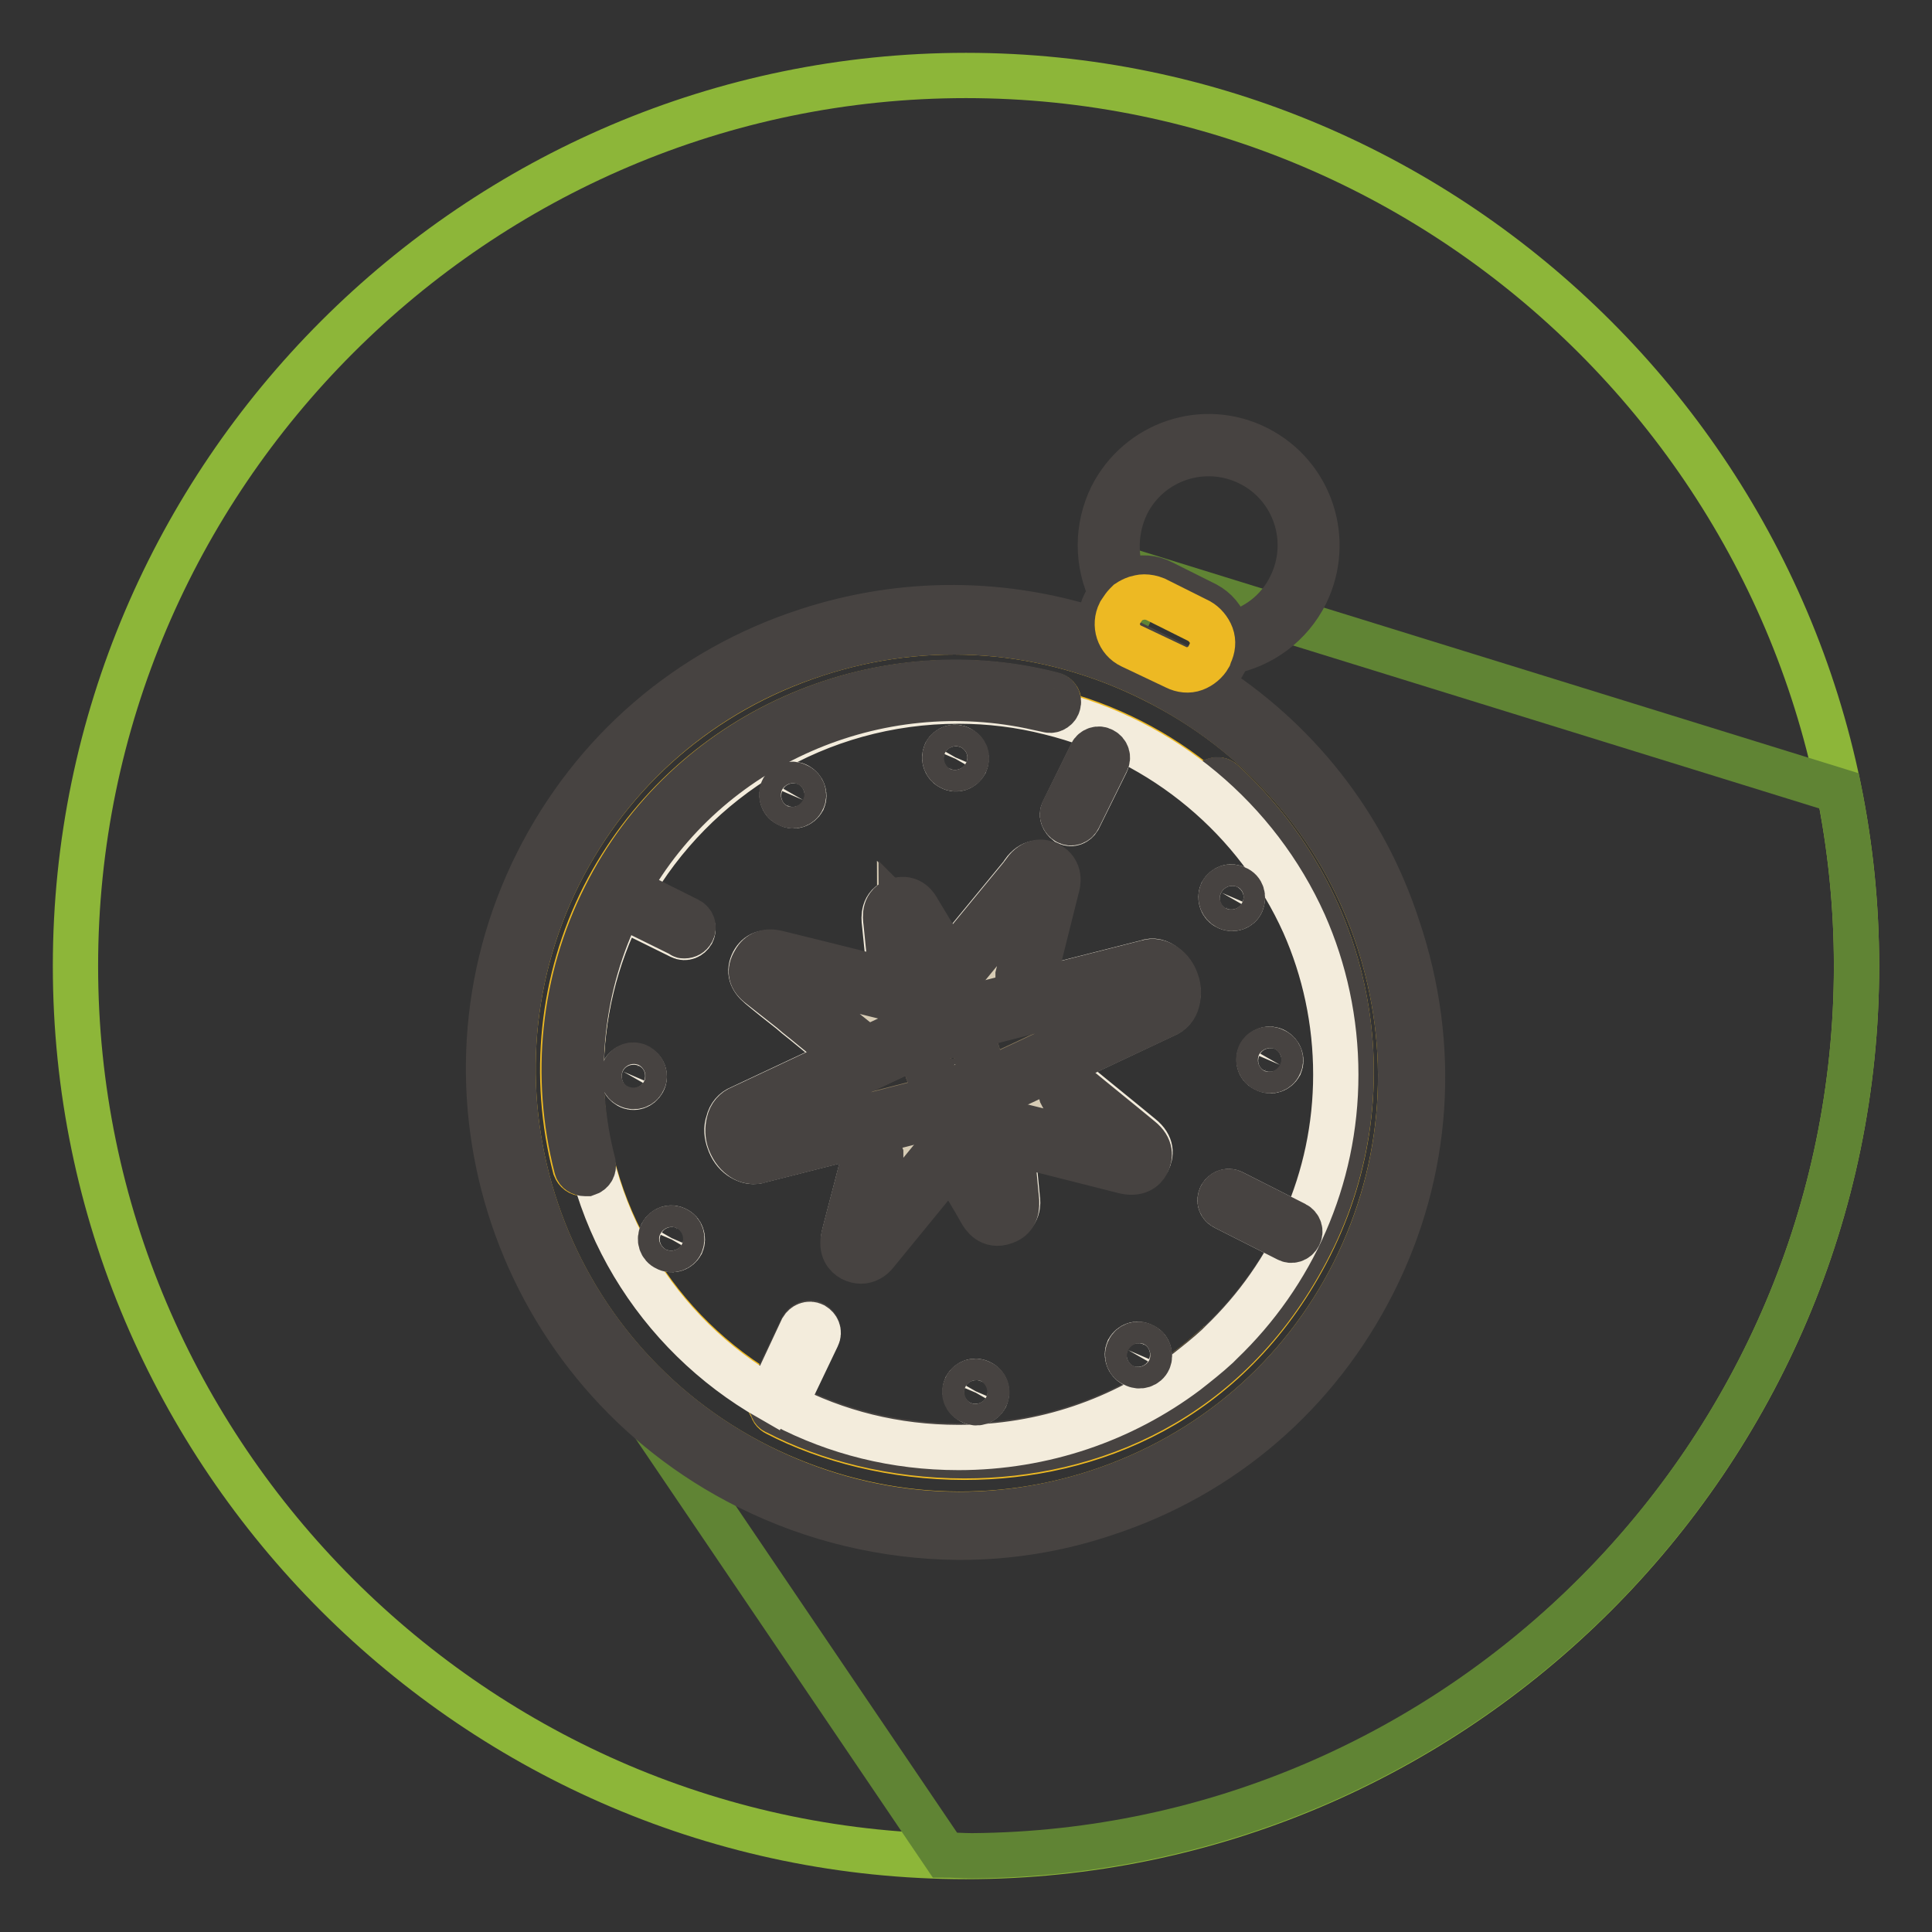 <?xml version="1.0" encoding="utf-8"?>
<!-- Svg Vector Icons : http://www.onlinewebfonts.com/icon -->
<!DOCTYPE svg PUBLIC "-//W3C//DTD SVG 1.1//EN" "http://www.w3.org/Graphics/SVG/1.1/DTD/svg11.dtd">
<svg version="1.1" xmlns="http://www.w3.org/2000/svg" xmlns:xlink="http://www.w3.org/1999/xlink" x="0px" y="0px" viewBox="0 0 256 256" enable-background="new 0 0 256 256" xml:space="preserve">
<rect x="0" y="0" width="256" height="256" fill="#333333" stroke="none"/>
<g> <path stroke-width="6" fill-opacity="0" stroke="#8db639"  d="M128,246c-64.9,0-118-53.1-118-118C10,63.1,63.1,10,128,10c64.9,0,118,53.1,118,118 C246,192.9,192.9,246,128,246z"/> <path stroke-width="6" fill-opacity="0" stroke="#608434"  d="M246,128c0-7.9-0.8-15.7-2.3-23.2L152,76.4l-3.8,7.9c0,0-52.1-17.5-76.1,31.6c-6.3,13-4.6,20.9-4.8,32.7 c-0.2,11.8,7.8,23.4,7.8,23.4l5.6,8.1l44.5,65.7c1.2,0,2.4,0.1,3.6,0.1C193.4,245.4,246,192.6,246,128z"/> <path stroke-width="6" fill-opacity="0" stroke="#edb923"  d="M161.7,177.8c-0.1,0.1-0.1,0.1-0.2,0.2L161.7,177.8z"/> <path stroke-width="6" fill-opacity="0" stroke="#edb923"  d="M182.5,124c-5-14.8-15.5-26.9-29.6-33.9c-14.1-7.1-30-8.3-44.9-3.4c-14.9,4.9-26.9,15.2-33.9,29.1 c-14.4,28.7-2.5,64,26.5,78.5c14.1,7,30,8.3,44.9,3.4c14.9-4.9,26.9-15.2,33.9-29.1C186.4,154.6,187.5,138.8,182.5,124L182.5,124z  M173.1,166c-10.5,19.9-28.7,27.1-45.3,27.1c-9.3,0-18.2-2.3-24.9-5.8c-0.4-0.2-0.6-0.5-0.6-0.9c-0.4-0.3-0.5-0.9-0.3-1.3 c-14.9-8.5-25-24.5-25-42.8c0-8,1.9-15.6,5.3-22.3l-0.3-0.1c-5.3,10.6-6.6,22.8-3.6,34.3c0.1,0.6-0.2,1.2-0.8,1.3 c-0.1,0-0.2,0-0.3,0c-0.5,0-0.9-0.3-1.1-0.8c-3.1-12-1.8-24.8,3.8-35.9C91,97.2,115.9,86,139.5,92.1c0.6,0.1,0.9,0.7,0.8,1.3 c0,0,0,0,0,0c-0.1,0.5-0.7,0.9-1.2,0.8c15.1,3.7,27.5,14.2,33.7,28c-2.8-6.5-7-12.3-12.2-17c-0.4-0.4-0.5-1.1-0.1-1.5 c0.4-0.4,1.1-0.5,1.5-0.1c0,0,0,0,0,0C179.5,119.6,184.1,145.2,173.1,166L173.1,166z"/> <path stroke-width="6" fill-opacity="0" stroke="#edb923"  d="M83.1,117.9l0.3,0.2c8.6-15.1,24.9-25.3,43.6-25.3c3.7,0,7.2,0.4,10.7,1.1C116.2,88.9,93.7,98.8,83.1,117.9 z M161.3,178.2c-1.3,1.2-2.7,2.4-4.1,3.4C158.6,180.6,160,179.4,161.3,178.2z"/> <path stroke-width="6" fill-opacity="0" stroke="#474341"  d="M159.7,90.3c1.1-0.5,1.9-1.4,2.5-2.5l0.1-0.3c0.2-0.4,0.3-0.7,0.4-1.1c4.5-0.8,8.3-3.7,10.3-7.7 c3.5-7.1,0.7-15.7-6.4-19.3c-7.1-3.6-15.7-0.7-19.3,6.4c-2,4.1-2,8.8,0,12.9c-0.3,0.3-0.5,0.6-0.7,1l-0.2,0.3 c-0.6,1.2-0.7,2.5-0.4,3.8c-12.7-4.3-26.3-4.4-39.1-0.2c-15.7,5.1-28.3,16-35.7,30.7c-15.2,30.3-2.7,67.4,27.9,82.7 c8.8,4.4,18.3,6.6,27.8,6.7h0.2c6.5,0,12.9-1,19.2-3.1c15.7-5.1,28.3-16,35.7-30.7c7.4-14.7,8.5-31.3,3.2-47 C180.8,109.3,171.8,97.9,159.7,90.3L159.7,90.3z M145.5,197.7c-14.9,4.9-30.8,3.7-44.9-3.4c-29-14.6-40.9-49.8-26.5-78.5 c7-13.9,19-24.3,33.9-29.1c14.9-4.9,30.8-3.7,44.9,3.4c14.1,7.1,24.6,19.1,29.6,33.9c5,14.8,3.9,30.7-3.1,44.6 C172.4,182.5,160.4,192.8,145.5,197.7L145.5,197.7z M148.5,81l0.2-0.3c0.1-0.3,0.3-0.6,0.6-0.8c0,0,0,0,0,0 c0.1-0.1,0.3-0.2,0.3-0.3c0.3-0.2,0.6-0.4,1-0.5c0.3-0.1,0.7-0.2,1.1-0.2c0.5,0,1,0.1,1.5,0.3l5.8,2.9c0.8,0.4,1.4,1.1,1.6,1.9 c0.3,0.8,0.2,1.7-0.2,2.5l-0.1,0.3c-0.4,0.8-1.1,1.4-1.9,1.6c-0.8,0.3-1.7,0.2-2.5-0.2l-5.8-2.9C148.4,84.6,147.7,82.7,148.5,81 L148.5,81z M149.3,66.8c3-6,10.3-8.4,16.3-5.4c6,3,8.4,10.3,5.4,16.3c-1.6,3.3-4.7,5.7-8.3,6.4c0-0.3-0.1-0.5-0.2-0.8 c-0.5-1.4-1.4-2.5-2.7-3.2l-5.8-2.9c-1.3-0.7-2.8-0.8-4.2-0.3c-0.3,0.1-0.5,0.2-0.8,0.3C147.6,74,147.7,70.1,149.3,66.8L149.3,66.8 z"/> <path stroke-width="6" fill-opacity="0" stroke="#474341"  d="M162,103.6c-0.4-0.4-1.1-0.4-1.5,0.1c0,0,0,0,0,0c-0.4,0.4-0.4,1.1,0.1,1.5c5.2,4.7,9.4,10.5,12.2,17 c2.7,6.1,4.2,12.9,4.2,20c0,14-5.8,26.6-15.2,35.5c-0.1,0.1-0.1,0.1-0.2,0.2c-0.1,0.1-0.2,0.2-0.3,0.3c-1.3,1.2-2.7,2.4-4.1,3.4 c-8.4,6.3-18.8,10-30.2,10c-8.3,0-16.2-2-23.1-5.6c0,0,0-0.1,0.1-0.1l4.3-9c0.3-0.5,0-1.2-0.5-1.5c-0.5-0.3-1.2,0-1.5,0.5l-4.3,9 l0,0c-0.2,0.5-0.1,1,0.3,1.3c0,0.4,0.2,0.8,0.6,0.9c6.7,3.5,15.5,5.8,24.9,5.8c16.6,0,34.8-7.2,45.3-27.1 C184.1,145.2,179.5,119.6,162,103.6L162,103.6z"/> <path stroke-width="6" fill-opacity="0" stroke="#f3ecdc"  d="M106.3,176.1c0.3-0.5,0.9-0.8,1.5-0.5c0.5,0.3,0.8,0.9,0.5,1.5l-4.3,9c0,0,0,0.1-0.1,0.1 c6.9,3.6,14.7,5.6,23.1,5.6c11.3,0,21.8-3.7,30.2-10c1.4-1.1,2.8-2.2,4.1-3.4c0.1-0.1,0.2-0.2,0.3-0.3c0.1-0.1,0.1-0.1,0.2-0.2 c9.4-9,15.2-21.6,15.2-35.5c0-7.1-1.5-13.9-4.2-20c-6.2-13.8-18.6-24.3-33.7-28c-3.9-1-8-1.5-12.1-1.5c-18.7,0-35,10.2-43.6,25.3 l7.8,3.9c0.5,0.3,0.8,0.9,0.5,1.5c0,0,0,0,0,0c-0.3,0.5-0.9,0.8-1.5,0.5c0,0,0,0,0,0l-7.9-3.9c-3.4,6.7-5.3,14.3-5.3,22.3 c0,18.3,10.1,34.3,25,42.8l0,0L106.3,176.1L106.3,176.1z M85.2,143.3c-0.4,0.7-1.2,1-1.9,0.6c0,0,0,0,0,0c-0.7-0.4-1-1.2-0.7-1.9 c0,0,0,0,0,0c0.4-0.7,1.2-1,1.9-0.6C85.3,141.7,85.6,142.6,85.2,143.3z M90.3,164.8c-0.4,0.7-1.2,1-1.9,0.6c0,0,0,0,0,0 c-0.7-0.4-1-1.2-0.7-1.9c0,0,0,0,0,0c0.4-0.7,1.2-1,1.9-0.6C90.3,163.2,90.6,164.1,90.3,164.8z M140.9,143.6 c0.4-0.5,1.1-0.5,1.5-0.2c0,0,0,0,0,0c2.9,2.4,5.9,4.8,8.8,7.2c1.5,1.2,1.3,2.4,0.9,3.2c-0.4,0.7-1.2,1.5-3,1.1l-15-3.8l0.1,1.4 c0.2,2.1,0.4,4.2,0.6,6.3c0.1,0.5,0.2,2.2-1.6,2.8c-1.9,0.7-2.8-0.8-3.1-1.3c-1.1-1.8-2.2-3.6-3.2-5.4l-0.8-1.3l-9.9,12.1 c-0.6,0.7-1.3,1.1-2,1.1c-0.4,0-0.8-0.1-1.2-0.3c-0.8-0.4-1.6-1.2-1.1-3c0.3-1.2,0.8-3.1,1.3-5c0.5-1.9,1-3.9,1.5-5.8 c0.1-0.6,0.7-0.9,1.3-0.8c0.4,0.1,0.7,0.4,0.8,0.7l23.8-8C140.6,144.3,140.7,143.9,140.9,143.6L140.9,143.6z M152.1,180.2 c-0.4,0.7-1.2,1-1.9,0.6c-0.7-0.4-1-1.2-0.7-1.9c0.4-0.7,1.2-1,1.9-0.6c0,0,0,0,0,0C152.2,178.6,152.5,179.5,152.1,180.2 C152.1,180.2,152.1,180.2,152.1,180.2z M130.6,185.1c-0.4,0.7-1.2,1-1.9,0.6c-0.7-0.4-1-1.2-0.7-1.9c0,0,0,0,0,0 c0.4-0.7,1.2-1,1.9-0.6c0,0,0,0,0,0C130.6,183.5,130.9,184.4,130.6,185.1C130.6,185.1,130.6,185.1,130.6,185.1z M167,139.8 c0.4-0.7,1.2-1,1.9-0.6c0.7,0.4,1,1.2,0.7,1.9c-0.4,0.7-1.2,1-1.9,0.6C166.9,141.4,166.6,140.5,167,139.8 C167,139.8,167,139.8,167,139.8z M161.9,118.3c0.4-0.7,1.2-1,1.9-0.6c0.7,0.4,1,1.2,0.7,1.9s-1.2,1-1.9,0.6 C161.9,119.9,161.6,119,161.9,118.3C161.9,118.3,161.9,118.3,161.9,118.3z M161.8,158.5c0.3-0.5,0.9-0.8,1.5-0.5l8.3,4.2 c0.5,0.3,0.8,0.9,0.5,1.5c0,0,0,0,0,0c-0.3,0.5-0.9,0.8-1.5,0.5c0,0,0,0,0,0l-8.3-4.2C161.7,159.7,161.5,159.1,161.8,158.5 L161.8,158.5z M140.9,107.5l3.7-7.5c0.3-0.5,0.9-0.8,1.5-0.5c0,0,0,0,0,0c0.5,0.3,0.8,0.9,0.5,1.5l-3.7,7.5 c-0.3,0.5-0.9,0.8-1.5,0.5C140.9,108.6,140.6,108,140.9,107.5C140.9,107.5,140.9,107.5,140.9,107.5z M125.3,99.8 c0.4-0.7,1.2-1,1.9-0.6c0,0,0,0,0,0c0.7,0.4,1,1.2,0.7,1.9c0,0,0,0,0,0c-0.4,0.7-1.2,1-1.9,0.6C125.3,101.4,125,100.5,125.3,99.8 C125.3,99.8,125.3,99.8,125.3,99.8z M103.8,104.7c0.4-0.7,1.2-1,1.9-0.6c0,0,0,0,0,0c0.7,0.4,1,1.2,0.7,1.9c0,0,0,0,0,0 c-0.4,0.7-1.2,1-1.9,0.6C103.7,106.3,103.4,105.4,103.8,104.7C103.8,104.7,103.8,104.7,103.8,104.7z M99.8,127.5 c0.6-1.1,1.6-1.5,3.1-1.1c4.8,1.2,9.6,2.4,14.5,3.6l0.6,0.2l-0.8-7.9c-0.1-0.7-0.2-2.4,1.5-2.9c1.7-0.5,2.5,0.8,2.8,1.4 c1.2,2,2.4,4.1,3.7,6.1l0.5,0.8l9.8-11.9c0-0.1,0.1-0.1,0.1-0.2c1.1-1.5,2.3-1.4,3.1-1c1.7,0.8,1.3,2.5,1.1,3.2l-3,12 c-0.1,0.6-0.7,0.9-1.3,0.8c0,0,0,0,0,0c-0.4-0.1-0.7-0.4-0.8-0.7l-23.1,7c0.5,0.5,0.5,0.6,0.4,0.9c-0.1,0.4-0.3,0.7-0.7,0.8 c-0.2,0.1-0.3,0.1-0.4,0.1c-0.2,0-0.4-0.1-0.7-0.3l0,0c0,0-0.1-0.1-0.3-0.3c-0.1,0-0.1-0.1-0.2-0.1c-1.4-1.1-2.8-2.3-4.2-3.4 l-0.7-0.6c-1.4-1.1-2.8-2.2-4.1-3.3C99.5,129.7,99.2,128.7,99.8,127.5L99.8,127.5z M99.8,153.9c-0.5,0-1.1-0.2-1.7-0.6 c-0.7-0.5-1.2-1.2-1.5-2.1c-0.3-0.8-0.4-1.7-0.1-2.5c0.2-0.9,0.8-1.6,1.6-1.9l26.4-12.4l0.3,0l27.2-6.9c0.7-0.3,1.6-0.1,2.3,0.5 c0.7,0.5,1.2,1.2,1.5,2.1c0.3,0.8,0.4,1.7,0.1,2.5c-0.2,0.9-0.8,1.6-1.6,1.9L128,146.9l-0.3,0l-27.2,6.9 C100.3,153.9,100,153.9,99.8,153.9L99.8,153.9z"/> <path stroke-width="6" fill-opacity="0" stroke="#f3ecdc"  d="M126.8,139.6c-0.2-0.1-0.4-0.1-0.6-0.1c-0.1,0-0.3,0-0.4,0.1c-0.3,0.1-0.6,0.4-0.7,0.7 c-0.3,0.6,0,1.4,0.6,1.7c0.6,0.3,1.4,0,1.7-0.6C127.7,140.6,127.5,139.9,126.8,139.6z"/> <path stroke-width="6" fill-opacity="0" stroke="#edb923"  d="M155.8,88.4c0.8,0.4,1.7,0.5,2.5,0.2c0.8-0.3,1.5-0.9,1.9-1.6l0.1-0.3c0.4-0.8,0.5-1.7,0.2-2.5 c-0.3-0.8-0.9-1.5-1.6-1.9l-5.8-2.9c-0.5-0.2-1-0.3-1.5-0.3c-0.4,0-0.7,0.1-1.1,0.2c-0.3,0.1-0.7,0.3-1,0.5 c-0.1,0.1-0.2,0.2-0.3,0.3c0,0,0,0,0,0c-0.2,0.2-0.4,0.5-0.6,0.8l-0.2,0.3c-0.8,1.6-0.2,3.6,1.5,4.4L155.8,88.4z"/> <path stroke-width="6" fill-opacity="0" stroke="#d7ccb5"  d="M134.7,129.2l3-12c0.1-0.4,0.1-0.6,0.1-0.7c-0.1,0-0.2,0-0.5,0.3c-0.1,0.1-0.2,0.2-0.3,0.3l-10.7,13 c-0.2,0.3-0.6,0.4-0.9,0.4c-0.3,0-0.7-0.2-0.9-0.5l-0.2-0.3c-0.2-0.2-0.3-0.4-0.4-0.6l-0.7-1.2c-1.2-2-2.5-4.1-3.7-6.1 c-0.1-0.1-0.2-0.4-0.3-0.5c0,0.1,0,0.4,0.1,0.6l0.9,9.4c0,0.3-0.1,0.7-0.4,0.9c-0.3,0.2-0.6,0.3-0.9,0.3l-0.3-0.1 c-0.2,0-0.4-0.1-0.7-0.1l-1.2-0.3c-4.8-1.2-9.6-2.4-14.5-3.6c-0.4-0.1-0.5-0.1-0.5-0.1c-0.1,0.1,0,0.3,0.3,0.5 c1.4,1.1,2.8,2.2,4.2,3.4l0.7,0.6c2,1.6,3.2,2.6,4,3.2c0.1,0,0.1,0.1,0.2,0.1l0.5,0.4l-0.1,0.1l0,0l23.1-7 C134.6,129.6,134.6,129.4,134.7,129.2L134.7,129.2z M116.9,153.3c-0.4,1.4-0.9,3.6-1.5,5.8c-0.5,1.9-1,3.8-1.3,5 c-0.1,0.4-0.1,0.5-0.1,0.5c0.2,0.1,0.3,0.1,0.6-0.2l3.3-4l7.6-9.3c0.2-0.3,0.6-0.4,0.9-0.4c0.4,0,0.7,0.2,0.9,0.5l0.2,0.3 c0.2,0.2,0.3,0.5,0.4,0.7l1,1.6c1.1,1.8,2.2,3.6,3.3,5.4c0.2,0.3,0.3,0.4,0.3,0.4c0,0,0.3-0.1,0.3-0.1c0,0,0-0.1,0-0.5 c-0.2-2.1-0.4-4.2-0.6-6.4l-0.2-1.8c0-0.3,0-0.5,0-0.8l0-0.4c0-0.3,0.1-0.7,0.4-0.9c0.3-0.2,0.6-0.3,1-0.2l16.5,4.1 c0.4,0.1,0.5,0.1,0.5,0.1c0.1-0.1,0-0.2-0.3-0.5c-2.9-2.4-5.9-4.8-8.8-7.2c-0.2-0.1-0.3-0.3-0.3-0.5l-23.8,8 C117,152.9,117,153.1,116.9,153.3L116.9,153.3z"/> <path stroke-width="6" fill-opacity="0" stroke="#474341"  d="M100.7,130.6c1.4,1.1,2.8,2.2,4.2,3.3l0.7,0.6c1.4,1.1,2.8,2.3,4.2,3.4c0.1,0.1,0.1,0.1,0.2,0.1 c0.2,0.1,0.3,0.2,0.3,0.2l0,0c0.2,0.2,0.4,0.3,0.7,0.3c0.1,0,0.3,0,0.4-0.1c0.4-0.1,0.6-0.5,0.7-0.9c0-0.3,0.1-0.4-0.4-0.9 c0,0,0,0,0,0l0.1-0.1l-0.5-0.4c-0.1-0.1-0.1-0.1-0.2-0.1c-0.7-0.6-2-1.6-4-3.2l-0.7-0.6c-1.4-1.1-2.8-2.2-4.2-3.4 c-0.3-0.3-0.4-0.4-0.3-0.5c0,0,0.1,0,0.5,0.1c4.8,1.2,9.6,2.4,14.5,3.6l1.2,0.3c0.2,0.1,0.4,0.1,0.7,0.1l0.3,0.1 c0.3,0.1,0.7,0,0.9-0.3c0.3-0.2,0.4-0.6,0.4-0.9l-0.9-9.4c0-0.2-0.1-0.5-0.1-0.6c0.1,0.1,0.2,0.3,0.3,0.5c1.2,2,2.5,4.1,3.7,6.1 l0.7,1.2c0.1,0.2,0.3,0.4,0.4,0.6l0.2,0.3c0.2,0.3,0.5,0.5,0.9,0.5c0.3,0,0.7-0.1,0.9-0.4l10.7-13c0.1-0.1,0.2-0.2,0.3-0.3 c0.2-0.3,0.3-0.4,0.5-0.3c0,0.1,0,0.3-0.1,0.7l-3,12c0,0.2,0,0.4,0,0.6c0.1,0.4,0.4,0.7,0.8,0.7c0.6,0.1,1.2-0.2,1.3-0.8 c0,0,0,0,0,0l3-12c0.2-0.6,0.6-2.3-1.1-3.2c-0.8-0.4-2-0.5-3.1,1c0,0.1-0.1,0.1-0.1,0.2l-9.8,11.9l-0.5-0.8c-1.2-2-2.5-4.1-3.7-6.1 c-0.3-0.6-1.1-1.9-2.8-1.4c-1.8,0.5-1.6,2.2-1.5,2.9l0.8,7.9l-0.6-0.2c-4.8-1.2-9.6-2.4-14.5-3.6c-1.5-0.4-2.5,0-3.1,1.1 C99.2,128.7,99.5,129.7,100.7,130.6L100.7,130.6z M149.9,152.4c0.3,0.2,0.4,0.4,0.3,0.5c0,0-0.1,0-0.5-0.1l-16.5-4.1 c-0.3-0.1-0.7,0-1,0.2c-0.3,0.2-0.4,0.6-0.4,0.9l0,0.4c0,0.3,0,0.5,0,0.8l0.2,1.8c0.2,2.1,0.4,4.2,0.6,6.4c0,0.3,0,0.5,0,0.5 c0,0-0.3,0.1-0.3,0.1c0,0-0.1-0.1-0.3-0.4c-1.1-1.8-2.2-3.6-3.3-5.4l-1-1.6c-0.1-0.2-0.3-0.4-0.4-0.7l-0.2-0.3 c-0.2-0.3-0.5-0.5-0.9-0.5c-0.3,0-0.7,0.1-0.9,0.4l-7.6,9.3l-3.3,4c-0.2,0.3-0.3,0.3-0.6,0.2c0,0,0-0.1,0.1-0.5 c0.3-1.2,0.8-3.1,1.3-5c0.6-2.2,1.1-4.4,1.5-5.8c0-0.2,0-0.4,0-0.6c-0.2-0.6-0.8-0.9-1.4-0.7c-0.4,0.1-0.6,0.4-0.7,0.8 c-0.4,1.4-0.9,3.6-1.5,5.8c-0.5,1.9-1,3.8-1.3,5c-0.4,1.8,0.4,2.6,1.1,3c0.4,0.2,0.8,0.3,1.2,0.3c0.7,0,1.5-0.4,2-1.1l9.9-12.1 l0.8,1.3c1.1,1.8,2.2,3.6,3.2,5.4c0.3,0.5,1.2,2,3.1,1.3c1.8-0.6,1.6-2.3,1.6-2.8c-0.2-2.1-0.4-4.2-0.6-6.3l-0.1-1.4l15,3.8 c1.7,0.4,2.6-0.3,3-1.1c0.4-0.8,0.6-2-0.9-3.2c-2.9-2.4-5.9-4.8-8.8-7.2c-0.5-0.4-1.2-0.3-1.5,0.2c0,0,0,0,0,0 c-0.2,0.3-0.3,0.7-0.2,1c0.1,0.2,0.2,0.4,0.3,0.5C144,147.6,146.9,150,149.9,152.4L149.9,152.4z"/> <path stroke-width="6" fill-opacity="0" stroke="#89795c"  d="M153.6,132.5c0.2-0.1,0.3-0.2,0.3-0.4c0.1-0.4,0.1-0.8-0.1-1.2c-0.2-0.4-0.4-0.8-0.7-1 c-0.2-0.1-0.4-0.2-0.4-0.1l-27.7,7.1l0,0l-0.1,0l-0.2,0.1l-25.6,12c-0.2,0.1-0.3,0.2-0.3,0.4c-0.1,0.4-0.1,0.8,0.1,1.2 c0.2,0.4,0.4,0.8,0.7,1c0.2,0.1,0.4,0.2,0.4,0.1l27.7-7.1l0,0l0.4-0.2L153.6,132.5L153.6,132.5z M127.4,144 c-0.4,0.1-0.8,0.2-1.2,0.2c-1.4,0-2.8-0.9-3.3-2.3c-0.3-0.9-0.3-1.8,0.1-2.7c0.4-0.8,1.1-1.5,2-1.8c0.9-0.3,1.8-0.3,2.7,0.1 c0.8,0.4,1.5,1.1,1.8,2c0.3,0.9,0.3,1.8-0.1,2.7C129,143,128.3,143.7,127.4,144z"/> <path stroke-width="6" fill-opacity="0" stroke="#474341"  d="M128,146.9l26.4-12.4c0.8-0.3,1.4-1,1.6-1.9c0.2-0.8,0.2-1.7-0.1-2.5c-0.3-0.9-0.8-1.6-1.5-2.1 c-0.8-0.6-1.7-0.7-2.3-0.5l-27.2,6.9l-0.3,0l-26.4,12.4c-0.8,0.3-1.4,1-1.6,1.9c-0.2,0.8-0.2,1.7,0.1,2.5c0.3,0.8,0.8,1.6,1.5,2.1 c0.5,0.4,1.1,0.6,1.7,0.6c0.2,0,0.5,0,0.7-0.1l27.2-6.9L128,146.9L128,146.9z M127.6,144.7l-27.7,7.1c-0.1,0-0.2,0-0.4-0.1 c-0.3-0.2-0.6-0.6-0.7-1c-0.2-0.4-0.2-0.9-0.1-1.2c0.1-0.2,0.2-0.4,0.3-0.4l25.6-12l0.2-0.1l0.1,0l0,0l27.7-7.1 c0.1,0,0.2,0,0.4,0.1c0.3,0.2,0.6,0.6,0.7,1c0.2,0.4,0.2,0.9,0.1,1.2c-0.1,0.2-0.2,0.4-0.3,0.4l-25.6,12L127.6,144.7L127.6,144.7 L127.6,144.7z"/> <path stroke-width="6" fill-opacity="0" stroke="#474341"  d="M129.4,142.2c0.4-0.8,0.4-1.8,0.1-2.7c-0.3-0.9-1-1.6-1.8-2c-0.8-0.4-1.8-0.4-2.7-0.1c-0.9,0.3-1.6,1-2,1.8 c-0.4,0.8-0.4,1.8-0.1,2.7c0.5,1.4,1.9,2.3,3.3,2.3c0.4,0,0.8-0.1,1.2-0.2C128.3,143.7,129,143,129.4,142.2z M127.4,141.3 c-0.3,0.6-1.1,0.9-1.7,0.6c-0.6-0.3-0.9-1.1-0.6-1.7c0.2-0.5,0.7-0.7,1.2-0.7c0.2,0,0.4,0,0.6,0.1c0.3,0.1,0.5,0.4,0.7,0.7 C127.6,140.6,127.6,141,127.4,141.3L127.4,141.3z M162.6,120.2c0.7,0.4,1.6,0.1,1.9-0.6s0.1-1.6-0.7-1.9c-0.7-0.4-1.6-0.1-1.9,0.6 C161.6,119,161.9,119.8,162.6,120.2C162.6,120.2,162.6,120.2,162.6,120.2z M167.6,141.7c0.7,0.4,1.6,0.1,1.9-0.6 c0.4-0.7,0.1-1.6-0.7-1.9c-0.7-0.4-1.6-0.1-1.9,0.6C166.6,140.5,166.9,141.4,167.6,141.7C167.6,141.7,167.6,141.7,167.6,141.7z  M84.6,141.3c-0.7-0.4-1.6-0.1-1.9,0.6c-0.4,0.7-0.1,1.6,0.6,1.9c0,0,0,0,0,0c0.7,0.4,1.6,0.1,1.9-0.6 C85.6,142.6,85.3,141.7,84.6,141.3z M89.6,162.9c-0.7-0.4-1.6-0.1-1.9,0.6c-0.4,0.7-0.1,1.6,0.6,1.9c0,0,0,0,0,0 c0.7,0.4,1.6,0.1,1.9-0.6S90.3,163.2,89.6,162.9z M151.5,178.3c-0.7-0.4-1.6-0.1-1.9,0.6c0,0,0,0,0,0c-0.4,0.7-0.1,1.6,0.7,1.9 c0.7,0.4,1.6,0.1,1.9-0.6C152.5,179.5,152.2,178.6,151.5,178.3C151.5,178.3,151.5,178.3,151.5,178.3z M128,183.8 c-0.4,0.7-0.1,1.6,0.7,1.9c0,0,0,0,0,0c0.7,0.4,1.6,0.1,1.9-0.6c0.4-0.7,0.1-1.6-0.7-1.9c0,0,0,0,0,0 C129.2,182.8,128.3,183.1,128,183.8C128,183.8,128,183.8,128,183.8z M126,101.7c0.7,0.4,1.6,0.1,1.9-0.6c0.4-0.7,0.1-1.6-0.7-1.9 c0,0,0,0,0,0c-0.7-0.4-1.6-0.1-1.9,0.6c0,0,0,0,0,0C125,100.5,125.3,101.4,126,101.7C126,101.7,126,101.7,126,101.7z M104.4,106.6 c0.7,0.4,1.6,0.1,1.9-0.6c0.4-0.7,0.1-1.6-0.7-1.9c0,0,0,0,0,0c-0.7-0.4-1.6-0.1-1.9,0.6c0,0,0,0,0,0 C103.4,105.4,103.7,106.3,104.4,106.6C104.4,106.6,104.4,106.6,104.4,106.6z M141.4,108.9c0.5,0.3,1.2,0.1,1.5-0.5l3.7-7.5 c0.3-0.5,0.1-1.2-0.5-1.5c-0.5-0.3-1.2-0.1-1.5,0.5c0,0,0,0,0,0l-3.7,7.5C140.6,108,140.9,108.6,141.4,108.9 C141.4,108.9,141.4,108.9,141.4,108.9z M162.3,160l8.3,4.2c0.5,0.3,1.2,0.1,1.5-0.5c0,0,0,0,0,0c0.3-0.5,0.1-1.2-0.5-1.5 c0,0,0,0,0,0l-8.3-4.2c-0.5-0.3-1.2-0.1-1.5,0.5C161.5,159.1,161.7,159.7,162.3,160z"/> <path stroke-width="6" fill-opacity="0" stroke="#474341"  d="M90.7,124c0.4,0,0.8-0.2,1-0.6c0.3-0.5,0.1-1.2-0.5-1.5c0,0,0,0,0,0l-7.8-3.9l-0.3-0.2 c10.6-19.1,33.1-28.9,54.5-24c0.5,0.1,0.9,0.2,1.4,0.3c0.5,0.1,1.1-0.3,1.2-0.8c0.2-0.6-0.2-1.2-0.8-1.3c0,0,0,0,0,0 C115.9,86,91,97.2,80.2,118.8c-5.6,11.1-6.9,23.8-3.8,35.9c0.1,0.5,0.6,0.8,1.1,0.8c0.1,0,0.2,0,0.3,0c0.6-0.2,0.9-0.7,0.8-1.3 c-3-11.5-1.7-23.7,3.6-34.3l0.3,0.1l7.9,3.9C90.4,124,90.5,124,90.7,124z"/></g>
</svg>